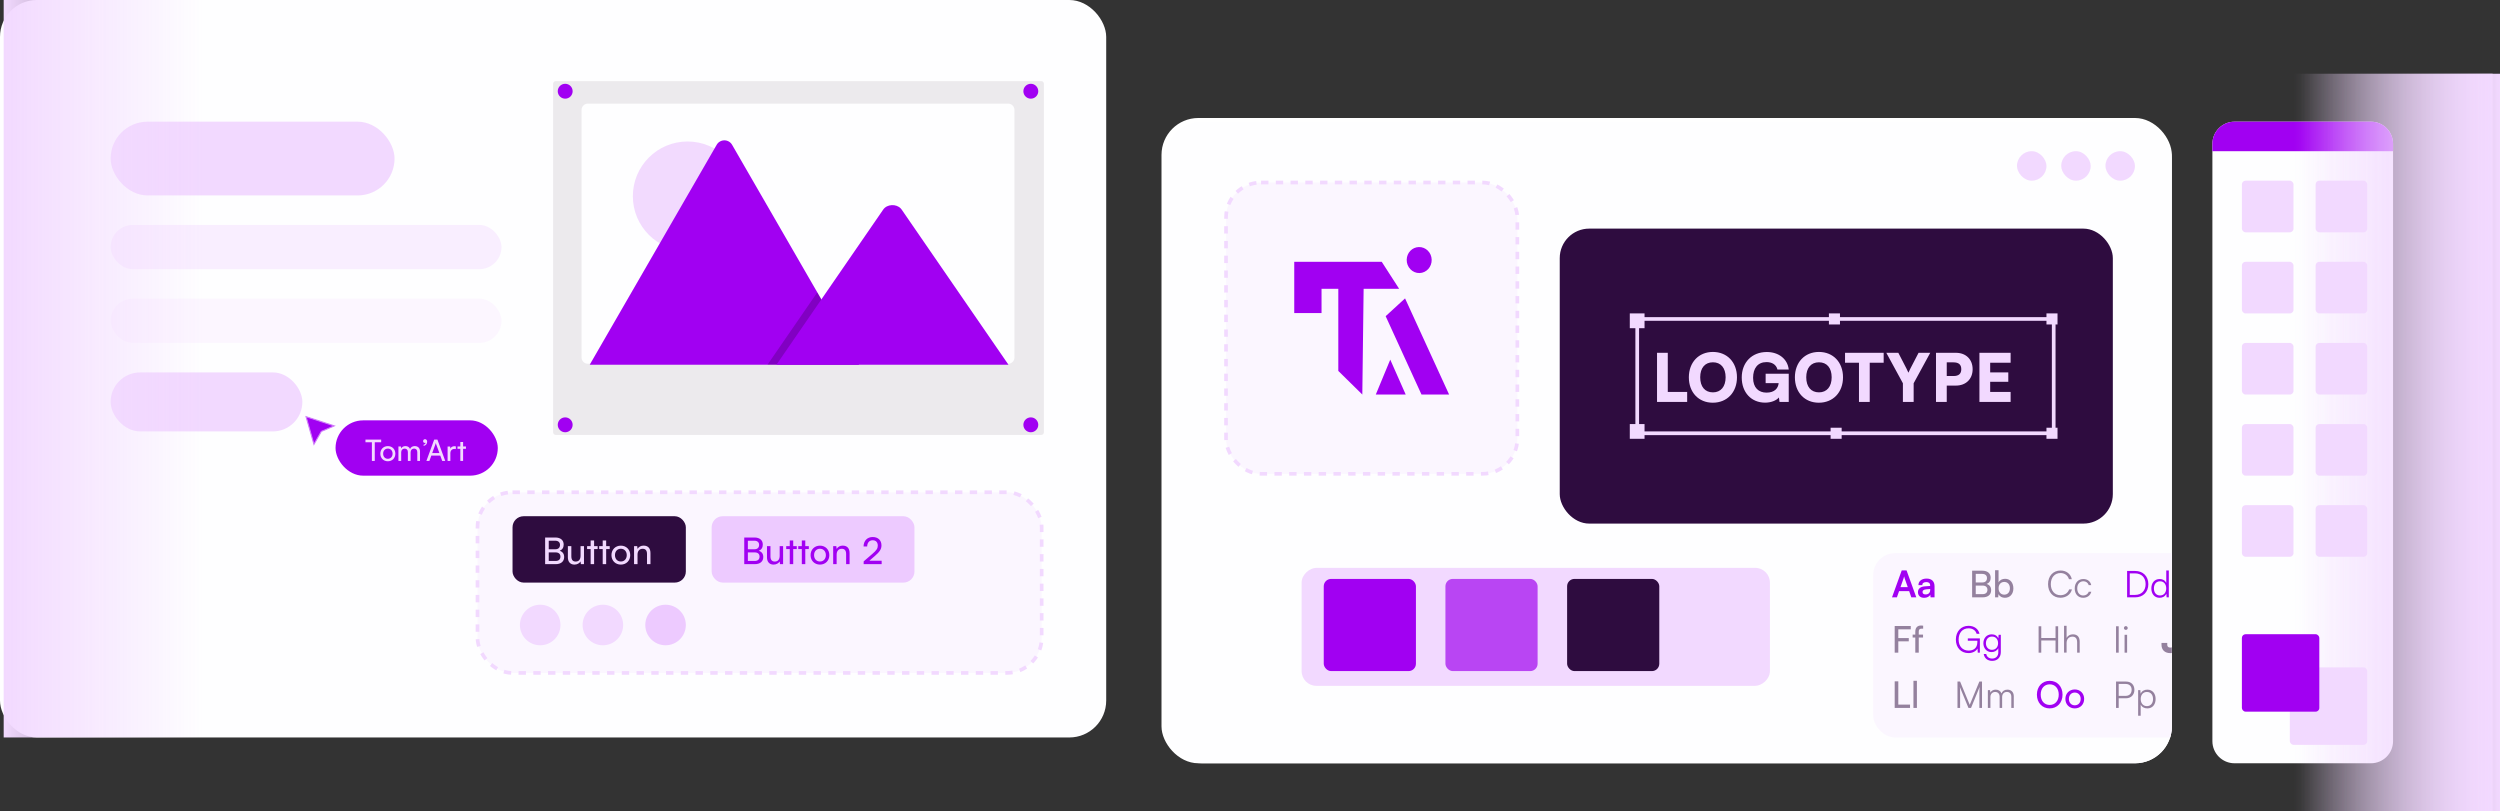 <svg xmlns="http://www.w3.org/2000/svg" width="678" height="220" viewBox="0 0 678 220" fill="none"><rect x="0" y="0" width="678" height="220" fill="#333333" stroke="none"/><rect width="300" height="200" rx="10" fill="#FEFEFF"></rect><rect x="129.5" y="133.5" width="153" height="49" rx="9.5" fill="#F2D9FF" fill-opacity="0.2" stroke="#F2D9FF" stroke-dasharray="2 2"></rect><rect x="30" y="33" width="77" height="20" rx="10" fill="#F2D9FF"></rect><rect x="30" y="101" width="52" height="16" rx="8" fill="#F2D9FF"></rect><rect x="30" y="61" width="106" height="12" rx="6" fill="#F9EEFF"></rect><rect x="30" y="81" width="106" height="12" rx="6" fill="#FCF6FF"></rect><path d="M600 39C600 35.686 602.686 33 606 33H643C646.314 33 649 35.686 649 39V201C649 204.314 646.314 207 643 207H606C602.686 207 600 204.314 600 201V39Z" fill="#FEFEFF"></path><path d="M600 39C600 35.686 602.686 33 606 33H643C646.314 33 649 35.686 649 39V41H600V39Z" fill="#A100F2"></path><rect x="91" y="114" width="44" height="15" rx="7.5" fill="#A100F2"></rect><path d="M99.112 119.936V119.216H103.376V119.936H101.64V125H100.856V119.936H99.112ZM103.147 123.04C103.147 121.832 104.011 120.984 105.187 120.984C106.355 120.984 107.219 121.832 107.219 123.04C107.219 124.248 106.355 125.096 105.187 125.096C104.011 125.096 103.147 124.248 103.147 123.04ZM103.907 123.04C103.907 123.856 104.427 124.424 105.187 124.424C105.939 124.424 106.467 123.856 106.467 123.04C106.467 122.224 105.939 121.656 105.187 121.656C104.427 121.656 103.907 122.224 103.907 123.04ZM108.804 125H108.052V121.088H108.724L108.796 121.6C108.996 121.232 109.412 120.976 109.964 120.976C110.572 120.976 111.004 121.28 111.204 121.768C111.388 121.28 111.86 120.976 112.468 120.976C113.364 120.976 113.908 121.536 113.908 122.44V125H113.172V122.624C113.172 122.008 112.828 121.656 112.3 121.656C111.732 121.656 111.356 122.056 111.356 122.68V125H110.612V122.616C110.612 122 110.276 121.664 109.748 121.664C109.18 121.664 108.804 122.056 108.804 122.68V125ZM115.85 119.8C115.85 120.384 115.442 120.856 114.882 120.928V120.592C115.194 120.536 115.418 120.328 115.418 120.072C115.362 120.104 115.29 120.12 115.194 120.12C114.954 120.12 114.746 119.944 114.746 119.632C114.746 119.328 114.954 119.104 115.274 119.104C115.594 119.104 115.85 119.368 115.85 119.8ZM116.459 125H115.643L117.755 119.216H118.627L120.747 125H119.923L119.403 123.56H116.971L116.459 125ZM118.091 120.464L117.211 122.88H119.171L118.283 120.464C118.243 120.352 118.203 120.216 118.187 120.128C118.171 120.208 118.131 120.344 118.091 120.464ZM123.628 121.056V121.744H123.292C122.58 121.744 122.14 122.176 122.14 122.928V125H121.388V121.096H122.092L122.14 121.688C122.3 121.28 122.692 121.008 123.228 121.008C123.364 121.008 123.476 121.024 123.628 121.056ZM125.593 125H124.841V121.72H124.073V121.088H124.841V119.864H125.593V121.088H126.361V121.72H125.593V125Z" fill="#F2D9FF"></path><rect x="139" y="140" width="47" height="18" rx="3" fill="#2E0C3F"></rect><path d="M147.84 153V145.77H150.6C152.01 145.77 152.87 146.49 152.87 147.68C152.87 148.51 152.51 149.07 151.79 149.37C152.59 149.63 153 150.21 153 151.07C153 152.27 152.13 153 150.7 153H147.84ZM150.54 146.64H148.82V148.96H150.6C151.41 148.96 151.87 148.52 151.87 147.77C151.87 147.05 151.39 146.64 150.54 146.64ZM150.68 149.81H148.82V152.13H150.68C151.52 152.13 151.99 151.7 151.99 150.95C151.99 150.23 151.51 149.81 150.68 149.81ZM157.447 148.11H158.377V153H157.537L157.437 152.26C157.157 152.77 156.507 153.12 155.787 153.12C154.647 153.12 154.007 152.35 154.007 151.15V148.11H154.947V150.84C154.947 151.89 155.397 152.29 156.117 152.29C156.977 152.29 157.447 151.74 157.447 150.69V148.11ZM161.121 153H160.181V148.9H159.221V148.11H160.181V146.58H161.121V148.11H162.081V148.9H161.121V153ZM164.392 153H163.452V148.9H162.492V148.11H163.452V146.58H164.392V148.11H165.352V148.9H164.392V153ZM165.827 150.55C165.827 149.04 166.907 147.98 168.377 147.98C169.837 147.98 170.917 149.04 170.917 150.55C170.917 152.06 169.837 153.12 168.377 153.12C166.907 153.12 165.827 152.06 165.827 150.55ZM166.777 150.55C166.777 151.57 167.427 152.28 168.377 152.28C169.317 152.28 169.977 151.57 169.977 150.55C169.977 149.53 169.317 148.82 168.377 148.82C167.427 148.82 166.777 149.53 166.777 150.55ZM172.897 153H171.957V148.11H172.807L172.907 148.86C173.217 148.3 173.837 147.97 174.527 147.97C175.817 147.97 176.407 148.76 176.407 150.01V153H175.467V150.22C175.467 149.23 175.007 148.83 174.287 148.83C173.407 148.83 172.897 149.46 172.897 150.41V153Z" fill="#F2D9FF"></path><rect x="193" y="140" width="55" height="18" rx="3" fill="#EDCAFF"></rect><path d="M201.84 153V145.77H204.6C206.01 145.77 206.87 146.49 206.87 147.68C206.87 148.51 206.51 149.07 205.79 149.37C206.59 149.63 207 150.21 207 151.07C207 152.27 206.13 153 204.7 153H201.84ZM204.54 146.64H202.82V148.96H204.6C205.41 148.96 205.87 148.52 205.87 147.77C205.87 147.05 205.39 146.64 204.54 146.64ZM204.68 149.81H202.82V152.13H204.68C205.52 152.13 205.99 151.7 205.99 150.95C205.99 150.23 205.51 149.81 204.68 149.81ZM211.447 148.11H212.377V153H211.537L211.437 152.26C211.157 152.77 210.507 153.12 209.787 153.12C208.647 153.12 208.007 152.35 208.007 151.15V148.11H208.947V150.84C208.947 151.89 209.397 152.29 210.117 152.29C210.977 152.29 211.447 151.74 211.447 150.69V148.11ZM215.121 153H214.181V148.9H213.221V148.11H214.181V146.58H215.121V148.11H216.081V148.9H215.121V153ZM218.392 153H217.452V148.9H216.492V148.11H217.452V146.58H218.392V148.11H219.352V148.9H218.392V153ZM219.827 150.55C219.827 149.04 220.907 147.98 222.377 147.98C223.837 147.98 224.917 149.04 224.917 150.55C224.917 152.06 223.837 153.12 222.377 153.12C220.907 153.12 219.827 152.06 219.827 150.55ZM220.777 150.55C220.777 151.57 221.427 152.28 222.377 152.28C223.317 152.28 223.977 151.57 223.977 150.55C223.977 149.53 223.317 148.82 222.377 148.82C221.427 148.82 220.777 149.53 220.777 150.55ZM226.897 153H225.957V148.11H226.807L226.907 148.86C227.217 148.3 227.837 147.97 228.527 147.97C229.817 147.97 230.407 148.76 230.407 150.01V153H229.467V150.22C229.467 149.23 229.007 148.83 228.287 148.83C227.407 148.83 226.897 149.46 226.897 150.41V153ZM239.104 152.99L234.224 153V152.25L236.554 150.24C237.724 149.23 238.054 148.74 238.054 147.97C238.054 147.06 237.534 146.52 236.664 146.52C235.774 146.52 235.194 147.17 235.174 148.2H234.194C234.224 146.65 235.204 145.64 236.674 145.64C238.124 145.64 239.054 146.52 239.054 147.91C239.054 148.94 238.544 149.67 237.264 150.78L235.764 152.08H239.104V152.99Z" fill="#A100F2"></path><path d="M83 113L85.144 120.5L87.144 117L90.644 115.5L83 113Z" fill="#A100F2" stroke="#CF7FF9" stroke-width="0.3"></path><path d="M150.723 22C150.531 22.001 150.348 22.077 150.212 22.212C150.076 22.348 150 22.532 150 22.724V117.23C150 117.422 150.076 117.606 150.212 117.741C150.347 117.877 150.531 117.953 150.723 117.953H282.386C282.578 117.953 282.762 117.877 282.897 117.741C283.033 117.606 283.109 117.422 283.109 117.23V22.723C283.109 22.531 283.033 22.348 282.897 22.212C282.762 22.076 282.578 22 282.386 22L150.723 22Z" fill="#ECEAED"></path><path d="M275.116 29.799V96.961C275.116 97.183 275.072 97.403 274.987 97.608C274.903 97.813 274.778 97.999 274.621 98.156C274.464 98.313 274.278 98.438 274.073 98.522C273.868 98.607 273.648 98.651 273.426 98.651H159.414C159.332 98.652 159.251 98.645 159.171 98.632C158.769 98.574 158.401 98.373 158.135 98.066C157.869 97.759 157.723 97.367 157.723 96.96V29.799C157.723 29.351 157.901 28.921 158.218 28.604C158.535 28.287 158.964 28.109 159.413 28.109H273.425C273.873 28.109 274.303 28.287 274.62 28.604C274.937 28.921 275.115 29.351 275.115 29.799H275.116Z" fill="#FEFEFF"></path><path d="M186.463 68.042C194.656 68.042 201.298 61.401 201.298 53.208C201.298 45.015 194.656 38.373 186.463 38.373C178.271 38.373 171.629 45.015 171.629 53.208C171.629 61.401 178.271 68.042 186.463 68.042Z" fill="#F2DAFE"></path><path d="M232.981 98.921H160.209C160.118 98.922 160.027 98.915 159.938 98.9L194.355 39.282C194.565 38.91 194.87 38.602 195.238 38.387C195.607 38.172 196.026 38.059 196.452 38.059C196.879 38.059 197.298 38.172 197.666 38.387C198.035 38.602 198.34 38.91 198.55 39.282L221.649 79.29L222.755 81.204L232.981 98.921Z" fill="#A100F2"></path><path opacity="0.2" d="M232.984 98.922H208.137L220.334 81.204L221.212 79.928L221.65 79.29L222.757 81.204L232.984 98.922Z" fill="black"></path><path d="M273.501 98.921H210.559L222.756 81.203L223.633 79.927L239.527 56.839C240.569 55.325 243.076 55.231 244.301 56.553C244.383 56.643 244.46 56.739 244.53 56.839L273.501 98.921Z" fill="#A100F2"></path><path d="M153.281 26.762C154.396 26.762 155.301 25.858 155.301 24.743C155.301 23.628 154.396 22.724 153.281 22.724C152.166 22.724 151.262 23.628 151.262 24.743C151.262 25.858 152.166 26.762 153.281 26.762Z" fill="#A100F2"></path><path d="M279.559 26.762C280.674 26.762 281.578 25.858 281.578 24.743C281.578 23.628 280.674 22.724 279.559 22.724C278.443 22.724 277.539 23.628 277.539 24.743C277.539 25.858 278.443 26.762 279.559 26.762Z" fill="#A100F2"></path><path d="M153.281 117.23C154.396 117.23 155.301 116.326 155.301 115.211C155.301 114.096 154.396 113.191 153.281 113.191C152.166 113.191 151.262 114.096 151.262 115.211C151.262 116.326 152.166 117.23 153.281 117.23Z" fill="#A100F2"></path><path d="M279.559 117.23C280.674 117.23 281.578 116.326 281.578 115.211C281.578 114.096 280.674 113.191 279.559 113.191C278.443 113.191 277.539 114.096 277.539 115.211C277.539 116.326 278.443 117.23 279.559 117.23Z" fill="#A100F2"></path><rect x="55" y="200" width="54" height="200" transform="rotate(180 55 200)" fill="url(#paint0_linear_258_415)"></rect><rect x="622" y="20" width="54" height="200" fill="url(#paint1_linear_258_415)"></rect><rect x="624" y="20" width="54" height="200" fill="url(#paint2_linear_258_415)"></rect><circle cx="146.5" cy="169.5" r="5.5" fill="#F2D9FF"></circle><circle cx="163.5" cy="169.5" r="5.5" fill="#F2D9FF"></circle><circle cx="180.5" cy="169.5" r="5.5" fill="#EDCAFF"></circle><g clip-path="url(#clip0_258_415)"><rect x="315" y="32" width="274" height="175" rx="10" fill="white"></rect><rect x="316" y="33" width="273" height="174" rx="10" fill="#FEFEFF"></rect><rect x="332.5" y="49.5" width="79" height="79" rx="9.5" fill="#F2D9FF" fill-opacity="0.2" stroke="#F2D9FF" stroke-dasharray="2 2"></rect><rect x="423" y="62" width="150" height="80" rx="8" fill="#2E0C3F"></rect><path d="M446 86H496V85H499V86H555V85H558V88H557.465V116H558V119H555V118H499.457V119H496.457V118H446V119H442V115H443.516V89H442V85H446V86ZM446 89H444.516V115H446V117H496.457V116H499.457V117H555V116H556.465V88H555V87H499V88H496V87H446V89Z" fill="#F2D9FF"></path><path d="M452.302 95.68V106.3H457.558V109H449.386V95.68H452.302ZM471.067 102.322C471.067 106.39 468.385 109.216 464.515 109.216C460.663 109.216 458.017 106.408 458.017 102.34C458.017 98.272 460.681 95.446 464.533 95.446C468.403 95.446 471.067 98.254 471.067 102.322ZM467.989 102.322C467.989 99.784 466.693 98.254 464.551 98.254C462.391 98.254 461.095 99.784 461.095 102.322C461.095 104.878 462.391 106.408 464.551 106.408C466.693 106.408 467.989 104.842 467.989 102.322ZM479.093 98.2C476.681 98.2 475.439 99.892 475.439 102.466C475.439 105.148 476.951 106.48 479.075 106.48C481.271 106.48 482.243 105.292 482.369 103.906H478.841V101.35H485.105V109H482.603L482.441 107.794C481.721 108.64 480.281 109.198 478.697 109.198C474.971 109.198 472.361 106.462 472.361 102.376C472.361 98.362 475.043 95.464 479.165 95.464C482.351 95.464 484.799 97.336 485.105 100.216H482.045C481.703 98.812 480.479 98.2 479.093 98.2ZM499.825 102.322C499.825 106.39 497.143 109.216 493.273 109.216C489.421 109.216 486.775 106.408 486.775 102.34C486.775 98.272 489.439 95.446 493.291 95.446C497.161 95.446 499.825 98.254 499.825 102.322ZM496.747 102.322C496.747 99.784 495.451 98.254 493.309 98.254C491.149 98.254 489.853 99.784 489.853 102.322C489.853 104.878 491.149 106.408 493.309 106.408C495.451 106.408 496.747 104.842 496.747 102.322ZM500.374 98.38V95.68H510.85V98.38H507.07V109H504.154V98.38H500.374ZM516.067 103.942L511.567 95.68H514.825L517.057 100C517.273 100.414 517.417 100.738 517.561 101.08C517.723 100.756 517.867 100.414 518.083 99.982L520.315 95.68H523.483L518.983 103.942V109H516.067V103.942ZM530.442 104.572H527.958V109H525.042V95.68H530.442C533.16 95.68 534.978 97.462 534.978 100.126C534.978 102.79 533.16 104.572 530.442 104.572ZM529.794 98.272H527.958V101.98H529.794C531.198 101.98 531.9 101.368 531.9 100.126C531.9 98.884 531.198 98.272 529.794 98.272ZM545.28 109H536.82V95.68H545.28V98.38H539.736V100.99H544.65V103.546H539.736V106.3H545.28V109Z" fill="#F2D9FF"></path><rect x="547" y="41" width="8" height="8" rx="4" fill="#F2D9FF"></rect><rect x="559" y="41" width="8" height="8" rx="4" fill="#F2D9FF"></rect><rect x="571" y="41" width="8" height="8" rx="4" fill="#F2D9FF"></rect><rect x="480" y="154" width="32" height="127" rx="4" transform="rotate(90 480 154)" fill="#F2D9FF"></rect><rect x="359" y="157" width="25" height="25" rx="2" fill="#A100F2"></rect><rect x="392" y="157" width="25" height="25" rx="2" fill="#B945F3"></rect><rect x="425" y="157" width="25" height="25" rx="2" fill="#2E0C3F"></rect><rect x="508" y="150" width="110" height="50" rx="6" fill="#FBF6FF"></rect><path d="M514.44 162H513.11L515.75 154.69H517.06L519.7 162H518.35L517.76 160.31H515.03L514.44 162ZM516.24 156.87L515.41 159.23H517.39L516.55 156.87C516.49 156.68 516.42 156.46 516.4 156.31C516.37 156.45 516.31 156.67 516.24 156.87ZM521.838 162.13C520.788 162.13 520.148 161.52 520.148 160.59C520.148 159.68 520.808 159.11 521.978 159.02L523.458 158.91V158.8C523.458 158.13 523.058 157.86 522.438 157.86C521.718 157.86 521.318 158.16 521.318 158.68H520.278C520.278 157.61 521.158 156.91 522.498 156.91C523.828 156.91 524.648 157.63 524.648 159V162H523.578L523.488 161.27C523.278 161.78 522.608 162.13 521.838 162.13ZM522.238 161.21C522.988 161.21 523.468 160.76 523.468 160V159.74L522.438 159.82C521.678 159.89 521.388 160.14 521.388 160.54C521.388 160.99 521.688 161.21 522.238 161.21Z" fill="#A100F2"></path><path d="M534.84 162V154.77H537.6C539.01 154.77 539.87 155.49 539.87 156.68C539.87 157.51 539.51 158.07 538.79 158.37C539.59 158.63 540 159.21 540 160.07C540 161.27 539.13 162 537.7 162H534.84ZM537.54 155.64H535.82V157.96H537.6C538.41 157.96 538.87 157.52 538.87 156.77C538.87 156.05 538.39 155.64 537.54 155.64ZM537.68 158.81H535.82V161.13H537.68C538.52 161.13 538.99 160.7 538.99 159.95C538.99 159.23 538.51 158.81 537.68 158.81ZM541.917 162H541.067V154.64H542.007V157.95C542.327 157.31 542.987 156.97 543.787 156.97C545.187 156.97 546.027 158.07 546.027 159.58C546.027 161.06 545.147 162.12 543.727 162.12C542.957 162.12 542.307 161.78 541.987 161.11L541.917 162ZM542.017 159.54C542.017 160.56 542.597 161.27 543.557 161.27C544.517 161.27 545.087 160.55 545.087 159.54C545.087 158.54 544.517 157.82 543.557 157.82C542.597 157.82 542.017 158.54 542.017 159.54Z" fill="#2E0C3F" fill-opacity="0.5"></path><path d="M558.79 162.11C556.79 162.11 555.43 160.62 555.43 158.42C555.43 156.22 556.81 154.72 558.83 154.72C560.37 154.72 561.58 155.65 561.87 157.07H561.1C560.8 156.04 559.92 155.41 558.8 155.41C557.23 155.41 556.18 156.61 556.18 158.42C556.18 160.22 557.23 161.42 558.8 161.42C559.93 161.42 560.83 160.81 561.14 159.85H561.91C561.58 161.2 560.33 162.11 558.79 162.11ZM562.665 159.59C562.665 158.07 563.595 157.03 565.005 157.03C566.125 157.03 566.945 157.68 567.135 158.68H566.445C566.265 158.01 565.685 157.64 565.015 157.64C564.035 157.64 563.345 158.39 563.345 159.58C563.345 160.73 563.985 161.5 564.965 161.5C565.685 161.5 566.265 161.1 566.455 160.48H567.155C566.925 161.47 566.065 162.12 564.965 162.12C563.595 162.12 562.665 161.11 562.665 159.59Z" fill="#2E0C3F" fill-opacity="0.5"></path><path d="M579.05 162H576.87V154.84H579.03C581.19 154.84 582.63 156.28 582.63 158.42C582.63 160.56 581.2 162 579.05 162ZM579 155.5H577.59V161.34H579.02C580.77 161.34 581.89 160.2 581.89 158.42C581.89 156.63 580.77 155.5 579 155.5ZM585.681 162.12C584.271 162.12 583.441 161.04 583.441 159.59C583.441 158.13 584.271 157.03 585.711 157.03C586.511 157.03 587.151 157.38 587.491 158.08V154.71H588.181V162H587.581L587.511 161.01C587.171 161.76 586.491 162.12 585.681 162.12ZM585.801 161.49C586.861 161.49 587.481 160.69 587.481 159.57C587.481 158.46 586.861 157.65 585.801 157.65C584.751 157.65 584.141 158.46 584.141 159.57C584.141 160.69 584.751 161.49 585.801 161.49Z" fill="#A100F2"></path><path d="M517.66 173.93H514.82V177H513.84V169.77H518.2V170.67H514.82V173.04H517.66V173.93ZM518.707 172.11H519.427V171.33C519.427 170.13 520.087 169.64 520.977 169.64C521.157 169.64 521.367 169.65 521.557 169.68V170.49H521.137C520.527 170.49 520.367 170.8 520.367 171.33V172.11H521.527V172.9H520.367V177H519.427V172.9H518.707V172.11Z" fill="#2E0C3F" fill-opacity="0.5"></path><path d="M533.87 170.4C532.22 170.4 531.18 171.62 531.18 173.45C531.18 175.31 532.28 176.44 533.89 176.44C535.09 176.44 536.26 175.86 536.26 174.14V173.77H533.67V173.13H536.94V177.01H536.37L536.3 175.87C535.92 176.58 535.02 177.12 533.86 177.12C531.83 177.12 530.43 175.66 530.43 173.45C530.43 171.26 531.83 169.72 533.88 169.72C535.39 169.72 536.56 170.58 536.84 171.88H536.06C535.76 170.9 534.92 170.4 533.87 170.4ZM537.89 174.44C537.89 173.12 538.74 172.03 540.16 172.03C541 172.03 541.64 172.42 541.95 173.13L542.02 172.16H542.62V176.85C542.62 178.29 541.7 179.23 540.28 179.23C539.04 179.23 538.17 178.53 537.98 177.36H538.67C538.82 178.14 539.42 178.6 540.29 178.6C541.28 178.6 541.94 177.93 541.94 176.92V175.77C541.61 176.45 540.94 176.85 540.11 176.85C538.73 176.85 537.89 175.76 537.89 174.44ZM538.58 174.43C538.58 175.42 539.19 176.23 540.21 176.23C541.26 176.23 541.88 175.47 541.88 174.43C541.88 173.4 541.28 172.64 540.22 172.64C539.18 172.64 538.58 173.45 538.58 174.43Z" fill="#A100F2"></path><path d="M553.59 177H552.87V169.84H553.59V173.03H557.46V169.84H558.17V177H557.46V173.7H553.59V177ZM560.461 176.99H559.771V169.71H560.461V173C560.771 172.42 561.361 172.03 562.171 172.03C563.441 172.03 564.011 172.82 564.011 174.04V177H563.321V174.19C563.321 173.06 562.791 172.66 562.041 172.66C561.001 172.66 560.461 173.43 560.461 174.36V176.99Z" fill="#2E0C3F" fill-opacity="0.5"></path><path d="M574.59 169.84V177H573.87V169.84H574.59ZM576.521 170.83C576.241 170.83 576.011 170.6 576.011 170.32C576.011 170.04 576.241 169.8 576.521 169.8C576.801 169.8 577.041 170.04 577.041 170.32C577.041 170.6 576.801 170.83 576.521 170.83ZM576.181 177V172.16H576.871V177H576.181Z" fill="#2E0C3F" fill-opacity="0.5"></path><path d="M586.2 174.88V174.36H587.76V174.88C587.76 175.27 587.98 175.63 588.6 175.63C589.2 175.63 589.43 175.32 589.43 174.82V169.6H591.05V174.92C591.05 176.19 590.11 177.13 588.62 177.13C586.99 177.13 586.2 176.16 586.2 174.88ZM593.121 171.22C592.631 171.22 592.241 170.83 592.241 170.34C592.241 169.85 592.631 169.47 593.121 169.47C593.601 169.47 593.991 169.85 593.991 170.34C593.991 170.83 593.601 171.22 593.121 171.22ZM591.231 179.44L591.481 178.08C591.631 178.13 591.711 178.14 591.861 178.14C592.241 178.14 592.351 177.93 592.351 177.49V172H593.891V177.69C593.891 178.81 593.211 179.56 592.011 179.56C591.791 179.56 591.591 179.55 591.231 179.44Z" fill="#2E0C3F" fill-opacity="0.5"></path><path d="M514.82 184.77V191.09H518V192H513.84V184.77H514.82ZM519.865 192H518.925V184.64H519.865V192Z" fill="#2E0C3F" fill-opacity="0.5"></path><path d="M531.58 192H530.87V184.84H531.58L534.19 191.15L536.8 184.84H537.52V192H536.81V188.6C536.81 187.35 536.83 186.8 536.87 186.31L534.54 192H533.85L531.52 186.34C531.56 186.61 531.58 187.4 531.58 188.49V192ZM539.799 192H539.109V187.16H539.709L539.789 187.85C540.029 187.34 540.569 187.03 541.249 187.03C542.009 187.03 542.579 187.43 542.809 188.06C543.029 187.43 543.619 187.03 544.399 187.03C545.449 187.03 546.139 187.71 546.139 188.83V192H545.469V188.97C545.469 188.14 545.009 187.65 544.269 187.65C543.459 187.65 542.979 188.26 542.979 189.01V192H542.299V188.96C542.299 188.14 541.829 187.66 541.099 187.66C540.289 187.66 539.799 188.26 539.799 189V192Z" fill="#2E0C3F" fill-opacity="0.5"></path><path d="M559.36 188.38C559.36 190.58 557.92 192.12 555.87 192.12C553.83 192.12 552.41 190.58 552.41 188.38C552.41 186.19 553.84 184.64 555.88 184.64C557.93 184.64 559.36 186.18 559.36 188.38ZM558.33 188.38C558.33 186.7 557.35 185.59 555.88 185.59C554.41 185.59 553.44 186.7 553.44 188.38C553.44 190.06 554.41 191.18 555.88 191.18C557.35 191.18 558.33 190.05 558.33 188.38ZM560.133 189.55C560.133 188.04 561.213 186.98 562.683 186.98C564.143 186.98 565.223 188.04 565.223 189.55C565.223 191.06 564.143 192.12 562.683 192.12C561.213 192.12 560.133 191.06 560.133 189.55ZM561.083 189.55C561.083 190.57 561.733 191.28 562.683 191.28C563.623 191.28 564.283 190.57 564.283 189.55C564.283 188.53 563.623 187.82 562.683 187.82C561.733 187.82 561.083 188.53 561.083 189.55Z" fill="#A100F2"></path><path d="M576.6 189.37H574.59V192H573.87V184.84H576.6C577.98 184.84 578.85 185.74 578.85 187.09C578.85 188.39 577.97 189.37 576.6 189.37ZM576.5 185.49H574.59V188.72H576.46C577.5 188.72 578.1 188.06 578.1 187.08C578.1 186.09 577.49 185.49 576.5 185.49ZM579.863 194.11V187.16H580.463L580.533 188.14C580.873 187.39 581.553 187.03 582.363 187.03C583.763 187.03 584.603 188.1 584.603 189.56C584.603 191.02 583.793 192.12 582.363 192.12C581.543 192.12 580.893 191.77 580.553 191.07V194.11H579.863ZM580.563 189.58C580.563 190.69 581.183 191.5 582.243 191.5C583.293 191.5 583.903 190.69 583.903 189.58C583.903 188.46 583.293 187.66 582.243 187.66C581.183 187.66 580.563 188.46 580.563 189.58Z" fill="#2E0C3F" fill-opacity="0.5"></path></g><rect x="621" y="181" width="21" height="21" rx="1" fill="#F2D9FF"></rect><rect x="608" y="172" width="21" height="21" rx="1" fill="#A100F2"></rect><rect x="608" y="49" width="14" height="14" rx="1" fill="#F2D9FF"></rect><rect x="628" y="49" width="14" height="14" rx="1" fill="#F2D9FF"></rect><rect x="608" y="71" width="14" height="14" rx="1" fill="#F2D9FF"></rect><rect x="628" y="71" width="14" height="14" rx="1" fill="#F2D9FF"></rect><rect x="608" y="93" width="14" height="14" rx="1" fill="#F2D9FF"></rect><rect x="628" y="93" width="14" height="14" rx="1" fill="#F2D9FF"></rect><rect x="608" y="115" width="14" height="14" rx="1" fill="#F2D9FF"></rect><rect x="628" y="115" width="14" height="14" rx="1" fill="#F2D9FF"></rect><rect x="608" y="137" width="14" height="14" rx="1" fill="#F2D9FF"></rect><rect x="628" y="137" width="14" height="14" rx="1" fill="#F2D9FF"></rect><path d="M369.459 107L362.949 100.596V78.323H358.401V84.912H351V70.992H374.72L379.446 78.323H369.815L369.459 107Z" fill="#A100F2"></path><path d="M381.229 107L377.038 97.533L373.115 107H381.229Z" fill="#A100F2"></path><path d="M393 107H385.51L375.79 85.748L381.051 80.922L393 107Z" fill="#A100F2"></path><path d="M384.796 67.001C382.975 67.051 381.545 68.539 381.497 70.435C381.446 72.433 383.055 74.107 384.975 74.054C386.846 74.003 388.323 72.383 388.274 70.435C388.225 68.487 386.668 66.95 384.796 67.001Z" fill="#A100F2"></path><defs><linearGradient id="paint0_linear_258_415" x1="109" y1="300" x2="55" y2="300" gradientUnits="userSpaceOnUse"><stop stop-color="#F2D9FF"></stop><stop offset="1" stop-color="#F2D9FF" stop-opacity="0"></stop></linearGradient><linearGradient id="paint1_linear_258_415" x1="676" y1="120" x2="622" y2="120" gradientUnits="userSpaceOnUse"><stop stop-color="#F2D9FF"></stop><stop offset="1" stop-color="#F2D9FF" stop-opacity="0"></stop></linearGradient><linearGradient id="paint2_linear_258_415" x1="678" y1="120" x2="624" y2="120" gradientUnits="userSpaceOnUse"><stop stop-color="#F2D9FF"></stop><stop offset="1" stop-color="#F2D9FF" stop-opacity="0"></stop></linearGradient><clipPath id="clip0_258_415"><rect x="315" y="32" width="274" height="175" rx="10" fill="white"></rect></clipPath></defs></svg>